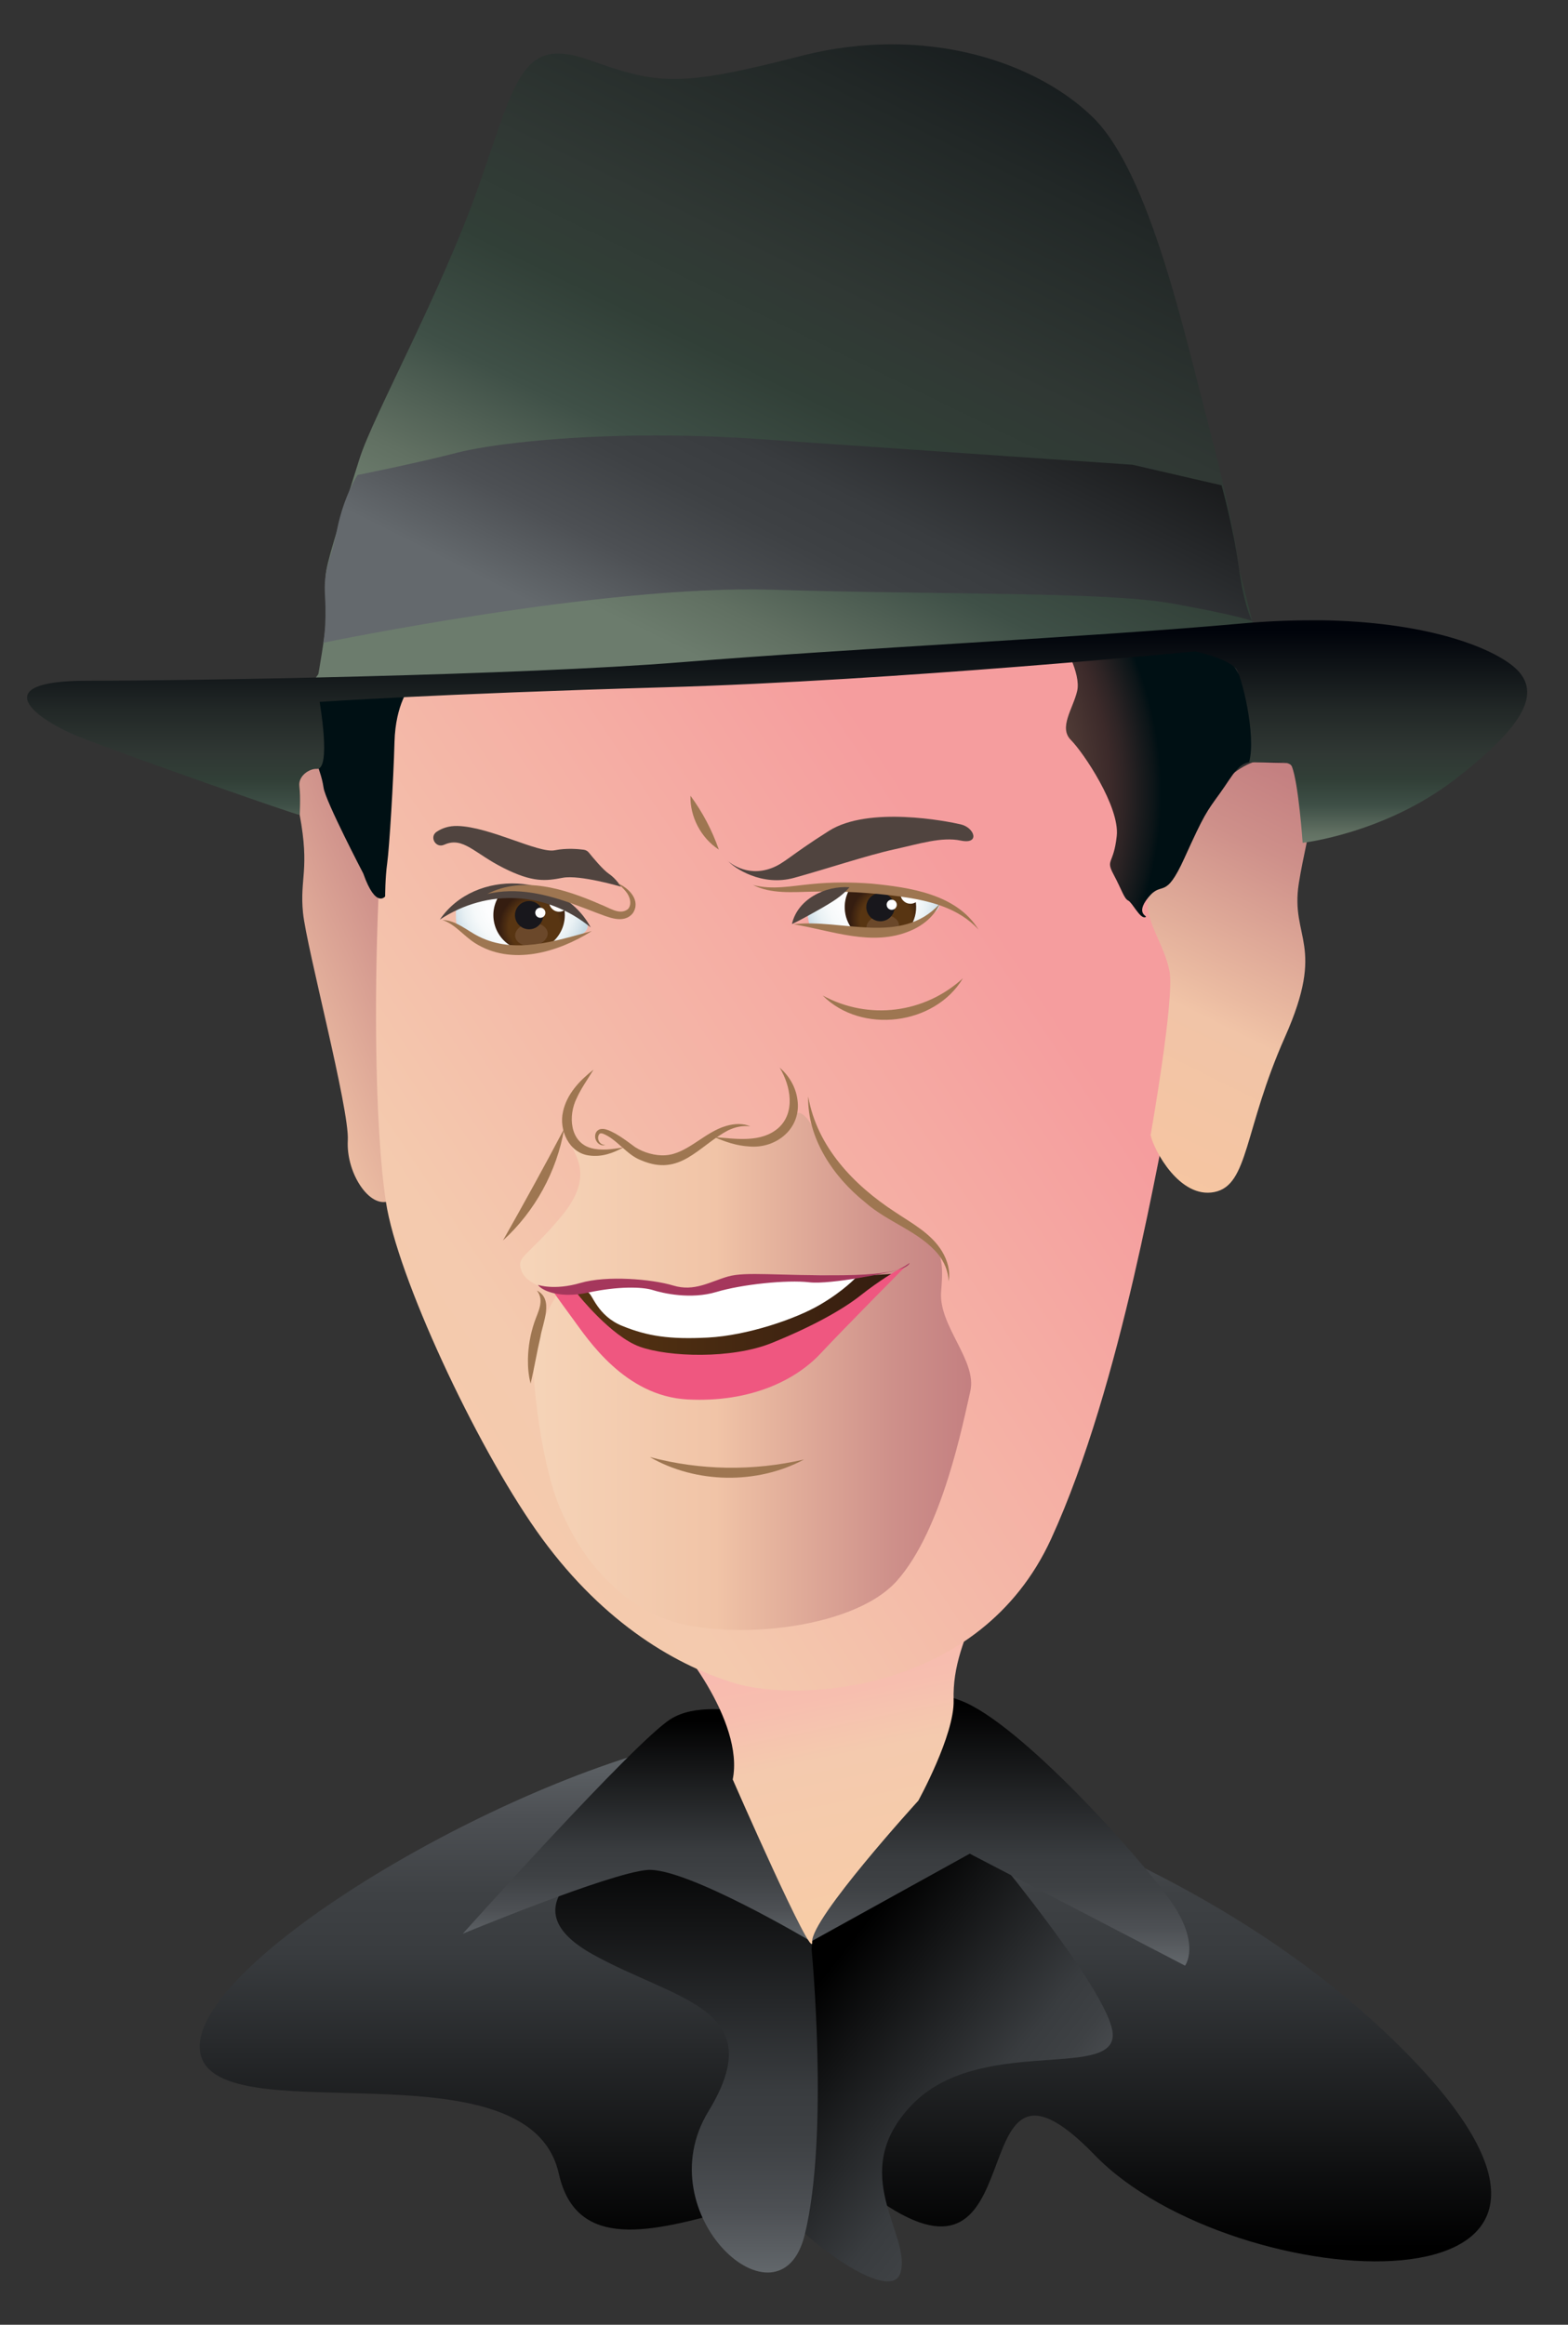 <?xml version="1.0" encoding="UTF-8"?>
<svg id="Layer_1" data-name="Layer 1" xmlns="http://www.w3.org/2000/svg" xmlns:xlink="http://www.w3.org/1999/xlink" viewBox="0 0 280.1 415.06">
  <rect x="0" y="0" width="280.1" height="415.06" fill="#333333" stroke="none"/>
  <defs>
    <style>
      .cls-1, .cls-2, .cls-3, .cls-4, .cls-5, .cls-6, .cls-7, .cls-8, .cls-9, .cls-10, .cls-11, .cls-12, .cls-13, .cls-14, .cls-15, .cls-16, .cls-17, .cls-18, .cls-19, .cls-20, .cls-21, .cls-22 {
        fill: none;
      }

      .cls-23 {
        fill: url(#linear-gradient);
      }

      .cls-2 {
        clip-path: url(#clippath-8);
      }

      .cls-3 {
        clip-path: url(#clippath-7);
      }

      .cls-4 {
        clip-path: url(#clippath-6);
      }

      .cls-5 {
        clip-path: url(#clippath-9);
      }

      .cls-6 {
        clip-path: url(#clippath-5);
      }

      .cls-7 {
        clip-path: url(#clippath-3);
      }

      .cls-8 {
        clip-path: url(#clippath-4);
      }

      .cls-9 {
        clip-path: url(#clippath-2);
      }

      .cls-10 {
        clip-path: url(#clippath-1);
      }

      .cls-24 {
        fill: #fff;
      }

      .cls-25 {
        fill: #ef5780;
      }

      .cls-26 {
        fill: #6b482a;
      }

      .cls-27 {
        fill: #9e7651;
      }

      .cls-28 {
        fill: #a5375c;
      }

      .cls-29 {
        fill: #18171c;
      }

      .cls-30 {
        fill: #50443f;
      }

      .cls-11 {
        clip-path: url(#clippath-13);
      }

      .cls-12 {
        clip-path: url(#clippath-14);
      }

      .cls-13 {
        clip-path: url(#clippath-12);
      }

      .cls-14 {
        clip-path: url(#clippath-11);
      }

      .cls-15 {
        clip-path: url(#clippath-18);
      }

      .cls-16 {
        clip-path: url(#clippath-19);
      }

      .cls-17 {
        clip-path: url(#clippath-17);
      }

      .cls-18 {
        clip-path: url(#clippath-16);
      }

      .cls-19 {
        clip-path: url(#clippath-10);
      }

      .cls-20 {
        clip-path: url(#clippath-15);
      }

      .cls-21 {
        clip-path: url(#clippath-20);
      }

      .cls-31 {
        fill: url(#radial-gradient-5);
      }

      .cls-32 {
        fill: url(#radial-gradient-3);
      }

      .cls-33 {
        fill: url(#radial-gradient-4);
      }

      .cls-34 {
        fill: url(#radial-gradient-2);
      }

      .cls-35 {
        fill: url(#linear-gradient-8);
      }

      .cls-36 {
        fill: url(#linear-gradient-9);
      }

      .cls-37 {
        fill: url(#linear-gradient-3);
      }

      .cls-38 {
        fill: url(#linear-gradient-4);
      }

      .cls-39 {
        fill: url(#linear-gradient-2);
      }

      .cls-40 {
        fill: url(#linear-gradient-6);
      }

      .cls-41 {
        fill: url(#linear-gradient-7);
      }

      .cls-42 {
        fill: url(#linear-gradient-5);
      }

      .cls-43 {
        fill: url(#radial-gradient);
      }

      .cls-44 {
        fill: url(#linear-gradient-14);
      }

      .cls-45 {
        fill: url(#linear-gradient-13);
      }

      .cls-46 {
        fill: url(#linear-gradient-12);
      }

      .cls-47 {
        fill: url(#linear-gradient-10);
      }

      .cls-48 {
        fill: url(#linear-gradient-11);
      }

      .cls-22 {
        clip-path: url(#clippath);
      }
    </style>
    <clipPath id="clippath">
      <path class="cls-1" d="m56.39,135.31c-2.57,4.9-4.67.42-2.85,10.2,1.82,9.78-.03,11.32.59,17.47.62,6.15,8.31,35.08,8,40.62-.31,5.54,3.46,11.52,6.8,10.99,3.35-.52,6.12-2.68,6.12-3.6s-4.62-49.24-4.62-49.24c-4-2.77-4.62-6.77-7.39-14.46-2.23-6.19-3.53-13.36-5.29-13.36-.43,0-.88.42-1.38,1.38"/>
    </clipPath>
    <linearGradient id="linear-gradient" x1="-169.74" y1="593.33" x2="-168.74" y2="593.33" gradientTransform="translate(12356.46 43319.61) scale(72.72 -72.72)" gradientUnits="userSpaceOnUse">
      <stop offset="0" stop-color="#f7c6a0"/>
      <stop offset=".44" stop-color="#f1c4a7"/>
      <stop offset=".51" stop-color="#eabaa1"/>
      <stop offset=".83" stop-color="#ce908a"/>
      <stop offset="1" stop-color="#c48081"/>
    </linearGradient>
    <clipPath id="clippath-1">
      <path class="cls-1" d="m35.69,365.83c1.15,16.05,58.67-2.19,64.13,22.25,3.15,14.1,16.99,10.28,30.95,6.46,10.23-2.8,20.52-5.6,26.73-1.36,13.58,9.28,17.21,1.86,20.03-5.56,3.07-8.05,5.19-16.11,18.06-2.82,24.73,25.53,102.67,30.27,56.37-17.5-46.3-47.78-123.09-57.62-123.09-57.62-35.37,5.47-94.33,40.12-93.18,56.17"/>
    </clipPath>
    <linearGradient id="linear-gradient-2" x1="-167.93" y1="592.23" x2="-166.93" y2="592.23" gradientTransform="translate(55880.94 -15394.71) rotate(-90) scale(94.08 -94.08)" gradientUnits="userSpaceOnUse">
      <stop offset="0" stop-color="#000"/>
      <stop offset=".03" stop-color="#000"/>
      <stop offset=".59" stop-color="#393c3f"/>
      <stop offset=".7" stop-color="#3e4144"/>
      <stop offset=".85" stop-color="#4d5054"/>
      <stop offset="1" stop-color="#64696d"/>
    </linearGradient>
    <clipPath id="clippath-2">
      <path class="cls-1" d="m143.13,349.87c-3.13,7.19-8.48,29.3-8.48,36.48s23.95,26.35,26.17,19.53c2.21-6.82-9.77-17.69,2.03-30.03,11.79-12.35,35.56-4.61,35.93-12.35.37-7.74-28.93-41.83-28.93-41.83-4.24,3.32-23.59,21.01-26.72,28.19"/>
    </clipPath>
    <linearGradient id="linear-gradient-3" x1="-171.45" y1="591.8" x2="-170.45" y2="591.8" gradientTransform="translate(-37781.79 11334.34) rotate(90) scale(64.12 -64.12)" xlink:href="#linear-gradient-2"/>
    <clipPath id="clippath-3">
      <path class="cls-1" d="m112.91,328.31c-8.48,4.42-21.93,12.35-7,20.64,14.92,8.29,31.88,9.58,20.64,28.01-11.24,18.43,12.77,39.95,17.19,22.08,4.42-17.87,1.24-51.01,1.24-51.01l.11-1.3-20.38-22.47-11.79,4.05Z"/>
    </clipPath>
    <linearGradient id="linear-gradient-4" x1="-167.75" y1="592.59" x2="-166.75" y2="592.59" gradientTransform="translate(48401.47 -13261.48) rotate(-90) scale(81.48 -81.48)" gradientUnits="userSpaceOnUse">
      <stop offset="0" stop-color="#64696d"/>
      <stop offset=".15" stop-color="#4d5054"/>
      <stop offset=".3" stop-color="#3e4144"/>
      <stop offset=".41" stop-color="#393c3f"/>
      <stop offset=".97" stop-color="#000"/>
      <stop offset="1" stop-color="#000"/>
    </linearGradient>
    <clipPath id="clippath-4">
      <path class="cls-1" d="m166.67,302.34c-3.09,0,1.1,4.27,1.78,6.46.87,2.82-3.26,6.74-7.82,10.86-4.56,4.13-16.08,27.16-16.08,27.16l28.68-15.86,38.46,19.99s2.82-3.69-2.39-11.3c-5.21-7.6-27.16-32.15-37.8-36.07-2.4-.88-3.92-1.24-4.82-1.24h0"/>
    </clipPath>
    <linearGradient id="linear-gradient-5" x1="-166.8" y1="593.35" x2="-165.8" y2="593.35" gradientTransform="translate(29020.37 -7756.73) rotate(-90) scale(48.61 -48.61)" xlink:href="#linear-gradient-4"/>
    <clipPath id="clippath-5">
      <path class="cls-1" d="m119.79,306.93c-6.58,4.19-37.12,38.32-37.12,38.32,0,0,26.04-10.78,32.92-11.38,6.89-.6,29.48,12.86,29.48,12.86,0,0,1.36-9.87-.14-11.36l-1.5-7.48-3.89-20.65s-6.12-2.09-12.11-2.09c-2.79,0-5.55.45-7.65,1.79"/>
    </clipPath>
    <linearGradient id="linear-gradient-6" x1="-166.41" y1="593.7" x2="-165.41" y2="593.7" gradientTransform="translate(24805.98 -6573.9) rotate(-90) scale(41.59 -41.59)" xlink:href="#linear-gradient-4"/>
    <clipPath id="clippath-6">
      <path class="cls-1" d="m179.34,246.85s-65.66,39.84-61.94,42.75c3.72,2.91,15.59,17.77,13.49,28.11,0,0,14.5,33.14,14.19,29.02-.3-4.12,18.96-25.23,18.96-25.23,0,0,6.48-11.72,6.31-17.94-.35-12.3,8.23-18.94,14.93-50.58,2.56-12.11,2.3-15.85.99-15.85-2.11,0-6.92,9.73-6.92,9.73"/>
    </clipPath>
    <linearGradient id="linear-gradient-7" x1="-167.83" y1="592.16" x2="-166.83" y2="592.16" gradientTransform="translate(59185.17 -16386.45) rotate(-90) scale(99.69 -99.69)" gradientUnits="userSpaceOnUse">
      <stop offset="0" stop-color="#f8cca6"/>
      <stop offset=".32" stop-color="#f4caae"/>
      <stop offset=".43" stop-color="#f7beaf"/>
      <stop offset=".55" stop-color="#f9b9b0"/>
      <stop offset=".75" stop-color="#f8b9b1"/>
      <stop offset=".75" stop-color="#f7b7b0"/>
      <stop offset=".77" stop-color="#f6abaa"/>
      <stop offset=".8" stop-color="#f6a4a6"/>
      <stop offset=".89" stop-color="#f6a3a6"/>
      <stop offset="1" stop-color="#f59da3"/>
    </linearGradient>
    <clipPath id="clippath-7">
      <path class="cls-1" d="m70.09,124.1s-.58,3.76-2.02,27.18c-1.45,23.42-1.16,50.02.87,63.32,2.02,13.3,15.9,43.08,26.89,58.7,10.99,15.61,24,23.71,35.27,27.18,11.27,3.47,43.95,2.02,56.67-25.73,12.72-27.76,19.37-69.97,21.68-79.8,2.31-9.83-.29-26.02-4.34-34.7-4.05-8.67-11.28-40.19-11.57-41.64-.29-1.45-4.05-2.6-4.05-2.6l-119.41,8.1Z"/>
    </clipPath>
    <linearGradient id="linear-gradient-8" x1="-169.24" y1="592.02" x2="-168.24" y2="592.02" gradientTransform="translate(34787.98 121928.62) scale(205.6 -205.6)" gradientUnits="userSpaceOnUse">
      <stop offset="0" stop-color="#f8cca6"/>
      <stop offset=".44" stop-color="#f4caae"/>
      <stop offset="1" stop-color="#f59d9e"/>
    </linearGradient>
    <clipPath id="clippath-8">
      <path class="cls-1" d="m159.31,7.91c-5.21,0-10.69.65-16.3,2.1-22.07,5.7-25.63,4.98-37.73.71-12.1-4.27-13.05,3.32-19.7,22.3-6.64,18.99-18.98,41.29-21.36,48.89-2.37,7.59-5.46,17.08-5.93,19.93-.47,2.85.24,5.7,0,8.78-.24,3.08-1.42,9.73-1.42,9.73l-3.09,4.42h0s14.26-2.12,14.26-2.12l111.69-5.77,44.92-2.43-.97-3.59-2.37-9.49s-.71-7.59-5.22-24.68c-4.51-17.09-10.68-45.8-20.88-55.76-7.61-7.43-20.62-13.02-35.9-13.02h0"/>
    </clipPath>
    <linearGradient id="linear-gradient-9" x1="-168.8" y1="592.27" x2="-167.8" y2="592.27" gradientTransform="translate(28568.07 100001.98) scale(168.73 -168.73)" gradientUnits="userSpaceOnUse">
      <stop offset="0" stop-color="#6c7c6d"/>
      <stop offset=".06" stop-color="#617062"/>
      <stop offset=".18" stop-color="#3f5047"/>
      <stop offset=".3" stop-color="#313f37"/>
      <stop offset=".41" stop-color="#303834"/>
      <stop offset=".61" stop-color="#222827"/>
      <stop offset=".97" stop-color="#00030a"/>
      <stop offset="1" stop-color="#00030a"/>
    </linearGradient>
    <clipPath id="clippath-9">
      <path class="cls-1" d="m81.6,80.84c-7.03,1.83-17.73,3.97-17.73,3.97,0,0-2.44,3.67-3.67,9.78-1.22,6.11-2.45,6.73-2.14,11.92.3,5.17-.3,8.22-.31,8.25h0c.18-.04,50.18-10.39,80.07-9.47,29.95.92,59.6.31,71.52,2.45,11.92,2.14,14.34,3.13,14.34,3.13,0,0-1.41-2.4-2.37-9.49-.96-7.09-3.1-14.73-3.1-14.73l-15.89-3.67s-40.34-2.75-66.62-4.58c-6.57-.46-12.8-.65-18.55-.65-17.26,0-30.27,1.72-35.54,3.09"/>
    </clipPath>
    <linearGradient id="linear-gradient-10" x1="-168.58" y1="592.72" x2="-167.58" y2="592.72" gradientTransform="translate(17492.19 61211.38) scale(103.11 -103.11)" xlink:href="#linear-gradient-4"/>
    <clipPath id="clippath-10">
      <path class="cls-1" d="m141.27,199.57c-1.91,2.67-2.37,3.77-7.03,4.43-.91.13-2.04-.19-3.19-.51-1.46-.4-2.97-.81-4.11-.3-2.58,1.16-5.49,2.82-7.55,3.67-3.69,1.53-7.12-2.05-7.12-2.05l-5.36,1.2-5.05-2.12c.51,2.16,4.58,5.85-1.53,13.22-6.1,7.38-8.27,7.12-7.12,9.92,1.14,2.8,6.61,3.56,6.61,3.56,0,0-3.43,5.34-4.32,9.67-.89,4.32,1.14,19.97,3.94,27.47,2.8,7.5,8.65,16.91,18.82,21.11,10.17,4.2,33.83,2.54,41.97-6.61,8.14-9.16,11.83-28.36,13.1-33.83,1.27-5.47-5.72-11.7-5.21-17.81.51-6.1.25-8.77-6.36-12.72-6.61-3.94-11.32-6.49-13.99-11.83-2.07-4.14-3.68-7.36-5.19-7.36-.44,0-.87.27-1.3.87"/>
    </clipPath>
    <linearGradient id="linear-gradient-11" x1="-170.36" y1="592.75" x2="-169.36" y2="592.75" gradientTransform="translate(13818.33 48000.89) scale(80.57 -80.57)" gradientUnits="userSpaceOnUse">
      <stop offset="0" stop-color="#f6d5b9"/>
      <stop offset="0" stop-color="#f6d5b9"/>
      <stop offset=".44" stop-color="#f1c4a7"/>
      <stop offset=".51" stop-color="#eabaa1"/>
      <stop offset=".83" stop-color="#ce908a"/>
      <stop offset="1" stop-color="#c48081"/>
    </linearGradient>
    <clipPath id="clippath-11">
      <path class="cls-1" d="m146.13,161.31c-.72.42-1.37.83-1.93,1.21.02.3.04.59.08.89.08.65.2,1.28.37,1.89,2.06.51,5.31.98,8.49,1.12,5.16.23,8.48.11,11.11-1.63s4.77-2.92,2.75-4.15c-2.02-1.23-9.32-1.87-12.46-1.96-.17,0-.34,0-.51,0-5.53,0-7.91,2.64-7.91,2.64"/>
    </clipPath>
    <radialGradient id="radial-gradient" cx="-175.8" cy="601.24" fx="-175.8" fy="601.24" r="1" gradientTransform="translate(2374.68 7746.83) scale(12.62 -12.62)" gradientUnits="userSpaceOnUse">
      <stop offset="0" stop-color="#fff"/>
      <stop offset=".48" stop-color="#fdfdfe"/>
      <stop offset=".66" stop-color="#f6f9fa"/>
      <stop offset=".8" stop-color="#e9f1f4"/>
      <stop offset=".91" stop-color="#d8e5ec"/>
      <stop offset="1" stop-color="#c5d9e3"/>
    </radialGradient>
    <clipPath id="clippath-12">
      <path class="cls-1" d="m151.71,158.84c-.64,1.14-.94,2.49-.77,3.89.17,1.43.81,2.7,1.74,3.67.15,0,.31.02.46.02,4.06.18,6.97.15,9.31-.72.91-1.26,1.36-2.84,1.16-4.5-.07-.59-.22-1.15-.44-1.67-2.94-.52-6.63-.8-8.63-.86-.17,0-.34,0-.51,0-.85,0-1.62.06-2.33.17"/>
    </clipPath>
    <radialGradient id="radial-gradient-2" cx="-182.3" cy="610.9" fx="-182.3" fy="610.9" r="1" gradientTransform="translate(1321.09 4061.76) scale(6.38 -6.38)" gradientUnits="userSpaceOnUse">
      <stop offset="0" stop-color="#583512"/>
      <stop offset=".71" stop-color="#583512"/>
      <stop offset="1" stop-color="#351d10"/>
    </radialGradient>
    <clipPath id="clippath-13">
      <path class="cls-1" d="m146.13,161.31c-2.19,1.29-3.82,2.41-3.65,3.09.17.67,5.5,1.8,10.66,2.02,5.16.23,8.48.11,11.11-1.63s4.77-2.92,2.75-4.15c-2.02-1.23-9.32-1.87-12.46-1.96-.17,0-.34,0-.51,0-5.53,0-7.91,2.64-7.91,2.64"/>
    </clipPath>
    <clipPath id="clippath-14">
      <path class="cls-1" d="m84.9,159.91c-1.79.82-2.92,1.45-3.36,1.7-.14,1.05-.16,2.13-.02,3.23.03.23.06.46.1.68,1.92,1.35,5.13,3.7,8.96,3.64,4.62-.08,10.69-1.05,12.59-1.94,1.9-.9,2.8-1.98.12-4.28-2.68-2.29-7.19-3.67-10.94-3.93-1.12-.08-2.02-.13-2.8-.13-1.83,0-2.98.27-4.64,1.03"/>
    </clipPath>
    <radialGradient id="radial-gradient-3" cx="-175.8" fx="-175.8" r="1" gradientTransform="translate(2311.92 7748.28) scale(12.62 -12.62)" xlink:href="#radial-gradient"/>
    <clipPath id="clippath-15">
      <path class="cls-1" d="m88.18,164.16c.27,2.22,1.65,4.04,3.51,4.96,2.24-.1,4.69-.37,6.79-.73,1.68-1.33,2.64-3.48,2.37-5.76-.06-.52-.18-1.02-.36-1.48-2.49-1.22-5.5-1.96-8.14-2.14-.91-.06-1.67-.11-2.35-.12-1.34,1.34-2.07,3.26-1.82,5.28"/>
    </clipPath>
    <radialGradient id="radial-gradient-4" cx="-182.3" fx="-182.3" gradientTransform="translate(1258.33 4063.19) scale(6.38 -6.38)" xlink:href="#radial-gradient-2"/>
    <clipPath id="clippath-16">
      <path class="cls-1" d="m84.9,159.91c-2.37,1.09-3.58,1.83-3.58,1.83-1.32.89-2.37,2.18-.74,3.11,1.63.93,5.37,4.39,9.99,4.32,4.62-.08,10.69-1.05,12.59-1.94,1.9-.9,2.8-1.98.12-4.28-2.68-2.29-7.19-3.67-10.94-3.93-1.12-.08-2.02-.13-2.8-.13-1.83,0-2.98.27-4.64,1.03"/>
    </clipPath>
    <clipPath id="clippath-17">
      <path class="cls-1" d="m142.55,228.24c-3.8,0-11.78.19-12.89.65-1.11.46-4.55,1.02-6.12,1.3-.86.15-3.12-.05-5.88-.26-2.33-.17-5.01-.34-7.48-.3-5.38.09-9.28,1.21-9.28,1.21,0,0,6.12,9.93,11.88,11.97,5.75,2.04,16.88,8.07,28.11-.09,11.23-8.16,16.42-12.8,16.42-12.8l2.69-2.51s-13.64.84-17.44.84"/>
    </clipPath>
    <linearGradient id="linear-gradient-12" x1="-170.81" y1="593.24" x2="-169.81" y2="593.24" gradientTransform="translate(10194.8 35296.86) scale(59.1 -59.1)" gradientUnits="userSpaceOnUse">
      <stop offset="0" stop-color="#583512"/>
      <stop offset="1" stop-color="#351d10"/>
    </linearGradient>
    <clipPath id="clippath-18">
      <path class="cls-1" d="m213.23,148.21c-2.77,7.69-7.3,8.05-8.11,12.02-.81,3.98,2.88,8.29,3.8,13.21.92,4.92-3.38,29.23-3.38,29.23.61,2.77,5.23,11.39,11.39,10.16,6.15-1.23,5.23-11.08,12.62-27.7,7.39-16.62.92-17.54,2.46-27.39,1.54-9.85,5.27-18.38-1.68-21.5-1.12-.5-2.25-.73-3.37-.73-5.83,0-11.4,6.24-13.73,12.69"/>
    </clipPath>
    <linearGradient id="linear-gradient-13" x1="-168.42" y1="593.02" x2="-167.42" y2="593.02" gradientTransform="translate(13853.69 48333.46) scale(81.21 -81.21)" xlink:href="#linear-gradient"/>
    <clipPath id="clippath-19">
      <path class="cls-1" d="m230.33,136.26s0-.02-.05-.03c.02.04.04.05.05.03m-165.44-13.63l-7.82,1.49c-2.23,2.23-3.72,3.17-2.42,5.58,1.3,2.42,1.25,3.4,1.74,5.61.49,2.21,1.05,2.95,1.42,5.37.37,2.42,7.08,15.27,7.08,15.27,2.23,6.33,3.91,4.1,3.91,4.1,0,0,0-3.35.37-5.96.37-2.61,1.12-14.71,1.3-21.6.19-6.89,2.79-9.87,2.79-9.87,0,0,40.77-2.23,43.94-2.42,3.16-.19,50.08-4.1,55.48-4.28,5.4-.19,17.13-1.3,17.13-1.3,0,0,3.35,5.59,2.61,8.75-.74,3.17-3.35,6.52-1.12,8.75,2.23,2.23,8.75,11.92,8.19,17.13-.56,5.21-2.05,4.1-.56,6.89,1.49,2.79,1.86,4.28,2.61,4.65.74.37,2.05,3.17,2.98,2.98.93-.19-1.97-.36.6-3.53,2.57-3.17,2.94.74,6.48-7.08,3.54-7.82,3.91-8.19,6.33-11.54,2.42-3.35,3.35-5.77,6.14-5.58,2.55.17,5.76.1,6.21.2-.11-.25-.22-1.55-.06-2.99.19-1.68-4.84-6.33-7.63-10.8-2.79-4.47-3.54-6.51-6.89-7.26-3.35-.74-21.97-.19-21.97-.19l-2.05-.56-126.79,8.19Z"/>
    </clipPath>
    <radialGradient id="radial-gradient-5" cx="-170.66" cy="593.11" fx="-170.66" fy="593.11" r="1" gradientTransform="translate(11181.4 38503.55) scale(64.68 -64.68)" gradientUnits="userSpaceOnUse">
      <stop offset="0" stop-color="#e4bb8e"/>
      <stop offset=".53" stop-color="#795e4e"/>
      <stop offset=".86" stop-color="#3c2a2a"/>
      <stop offset=".9" stop-color="#2e2425"/>
      <stop offset=".98" stop-color="#0c1518"/>
      <stop offset="1" stop-color="#001014"/>
    </radialGradient>
    <clipPath id="clippath-20">
      <path class="cls-1" d="m234.19,110.75c-3.92,0-8.13.18-12.64.59-26.1,2.37-70.48,4.51-99.67,6.88-29.19,2.37-88.04,3.32-106.31,3.32s-9.49,6.88-.95,10.2c8.54,3.32,38.21,13.76,38.92,13.76,0,0,.18-3.21-.06-5.11-.24-1.9,1.86-3.2,3.11-3.11,2.62.18.51-11.96.51-11.96,0,0,20.41-1.42,61.7-2.61,41.29-1.19,94.68-6.41,94.68-6.41,0,0,5.66,1.18,7.32,3.08.94,1.07,3.66,11.86,2.34,16.7.83.04,1.79.02,2.75,0,2.27-.06,4.51-.13,4.87.74,1.19,2.85,1.94,13.66,1.94,13.66,0,0,14.71-1.66,27.29-11.39,12.58-9.73,15.9-15.9,9.97-20.41-4.91-3.73-16.96-7.95-35.77-7.95h0"/>
    </clipPath>
    <linearGradient id="linear-gradient-14" x1="-166.28" y1="593.88" x2="-165.28" y2="593.88" gradientTransform="translate(23741.65 -6458.65) rotate(-90) scale(39.75 -39.75)" xlink:href="#linear-gradient-9"/>
  </defs>
  <g class="cls-22">
    <rect class="cls-23" x="36.12" y="132.71" width="54.54" height="83.63" transform="translate(-65.92 41.27) rotate(-24.18)"/>
  </g>
  <g class="cls-10">
    <rect class="cls-39" x="34.54" y="309.66" width="263.72" height="105.4"/>
  </g>
  <g class="cls-9">
    <rect class="cls-37" x="111.21" y="313.62" width="111.38" height="107.13" transform="translate(-224.36 269.21) rotate(-51.5)"/>
  </g>
  <g class="cls-7">
    <rect class="cls-38" x="90.98" y="324.26" width="57.17" height="92.65"/>
  </g>
  <g class="cls-8">
    <rect class="cls-42" x="144.54" y="302.34" width="69.96" height="48.61"/>
  </g>
  <g class="cls-6">
    <rect class="cls-40" x="82.68" y="305.14" width="63.76" height="41.59"/>
  </g>
  <g class="cls-4">
    <rect class="cls-41" x="103.21" y="230.93" width="95.11" height="126.11" transform="translate(-54.96 35.46) rotate(-11.36)"/>
  </g>
  <g class="cls-3">
    <rect class="cls-35" x="26.91" y="91.58" width="224.57" height="236.79" transform="translate(-92.52 111.11) rotate(-33.35)"/>
  </g>
  <g class="cls-2">
    <rect class="cls-36" x="48.3" y="-37.2" width="181.83" height="205.63" transform="translate(18.67 161.29) rotate(-63.68)"/>
  </g>
  <g class="cls-5">
    <rect class="cls-47" x="87.34" y="13.69" width="106.76" height="165.13" transform="translate(-7.95 179.7) rotate(-63.68)"/>
  </g>
  <g class="cls-19">
    <rect class="cls-48" x="92.05" y="198.7" width="82.53" height="94.34"/>
  </g>
  <g class="cls-14">
    <rect class="cls-43" x="143.81" y="157.21" width="25.6" height="10.9" transform="translate(-18.37 19.95) rotate(-6.89)"/>
  </g>
  <g class="cls-13">
    <rect class="cls-34" x="150.34" y="157.91" width="13.9" height="9.44" transform="translate(-18.36 20.03) rotate(-6.89)"/>
  </g>
  <g class="cls-11">
    <path class="cls-26" d="m154.79,165.77c-.14-1.12,1.05-2.18,2.65-2.38,1.6-.19,3.01.56,3.15,1.68.13,1.12-1.05,2.18-2.66,2.38-1.6.19-3.01-.56-3.14-1.68"/>
    <path class="cls-29" d="m154.77,162.27c-.17-1.38.82-2.64,2.2-2.81,1.39-.17,2.64.82,2.81,2.2.17,1.38-.82,2.64-2.2,2.81-1.38.17-2.64-.82-2.81-2.2"/>
    <path class="cls-24" d="m158.39,161.64c-.06-.49.29-.94.79-1,.49-.06.95.29,1.01.79.06.49-.29.94-.79,1-.5.06-.95-.29-1-.79"/>
    <path class="cls-24" d="m160.86,159.77c-.12-.99.58-1.88,1.57-2,.99-.12,1.88.59,2,1.57.12.99-.58,1.88-1.57,2-.99.12-1.88-.58-2-1.57"/>
  </g>
  <g class="cls-12">
    <rect class="cls-32" x="80.85" y="157.44" width="25.65" height="13.22" transform="translate(-18.99 12.41) rotate(-6.89)"/>
  </g>
  <g class="cls-20">
    <rect class="cls-33" x="87.37" y="158.13" width="14.33" height="11.75" transform="translate(-18.98 12.52) rotate(-6.89)"/>
  </g>
  <g class="cls-18">
    <path class="cls-26" d="m92.03,167.2c-.14-1.12,1.05-2.18,2.65-2.38,1.6-.19,3.01.56,3.15,1.68.13,1.12-1.05,2.18-2.66,2.38-1.6.19-3.01-.56-3.14-1.68"/>
    <path class="cls-29" d="m92.01,163.7c-.17-1.38.82-2.64,2.2-2.81,1.39-.17,2.64.82,2.81,2.2.17,1.38-.82,2.64-2.2,2.81-1.38.17-2.64-.82-2.81-2.2"/>
    <path class="cls-24" d="m95.62,163.07c-.06-.49.29-.94.79-1,.49-.06.95.29,1.01.79.06.49-.29.94-.79,1-.5.06-.95-.29-1-.79"/>
    <path class="cls-24" d="m98.1,161.2c-.12-.99.58-1.88,1.57-2,.99-.12,1.88.59,2,1.57.12.99-.58,1.88-1.57,2-.99.12-1.88-.58-2-1.57"/>
  </g>
  <g class="cls-17">
    <rect class="cls-46" x="100.9" y="227.4" width="59.1" height="23.47"/>
  </g>
  <path class="cls-24" d="m105.08,230.78c.75.25,1.6,4.14,6.1,5.96,4.5,1.82,8.39,2.43,15.32,2.07,6.93-.37,15.56-3.28,19.94-5.84,4.38-2.55,6.56-4.98,6.56-4.98,0,0-9.85-.61-14.71-.12-4.86.49-8.27,1.34-11.18,2.19-2.92.85-4.86,1.09-8.27.24-3.4-.85-10.21-1.46-12.16-.97-1.95.49-1.6,1.45-1.6,1.45"/>
  <path class="cls-25" d="m103.24,231.13s5.92,7.47,11.06,9.32c5.14,1.84,16.4,2.23,23.58-.68s12.62-5.92,15.92-8.54c3.3-2.62,6.51-4.47,6.51-4.47l1.55-.77s-10.97,11.06-15.33,15.72c-4.37,4.66-12.42,8.73-23.68,8.15-11.26-.58-17.86-10.77-20.57-14.46-2.72-3.69-3.49-4.85-3.49-4.85l4.08-.19.39.78Z"/>
  <path class="cls-28" d="m96.1,229.4c.57.92,3.68,2.53,8.97,1.38,5.29-1.15,9.66-1.04,11.51-.46,1.84.58,6.79,1.73,11.39.35,4.6-1.38,12.66-2.19,16.57-1.73,3.91.46,14.84-1.84,15.76-2.19.92-.34,2.19-1.26,2.19-1.26,0,0-.11,2.07-11.85,2.19-11.74.12-17.37-.69-20.6.23-3.22.92-5.98,2.76-9.78,1.61-3.8-1.15-11.85-1.84-16.57-.46-4.72,1.38-7.59.34-7.59.34"/>
  <path class="cls-30" d="m130.01,153.69c1.16,1.3,6.07,4.63,11.85,3.04,5.78-1.59,13.16-4.05,17.78-5.06s8.53-2.31,12-1.59,2.46-2.31,0-2.89c-2.46-.58-16.48-3.33-23.57,1.16-7.08,4.48-7.9,5.76-10.26,6.65-4.63,1.73-7.81-1.3-7.81-1.3"/>
  <path class="cls-30" d="m104.31,151.72c.34.05.64.22.86.48.73.91,2.56,3.11,3.59,3.8,1.3.87,2.17,2.31,2.17,2.31,0,0-7.37-2.17-10.41-1.59-3.04.58-5.35.87-10.55-1.74-5.21-2.6-7.23-5.64-10.55-4.19-.03.01-.07.03-.1.04-1.5.66-2.68-1.43-1.31-2.33.98-.65,2.2-1.07,3.73-1.03,5.78.15,14.46,4.92,17.35,4.34,2.13-.43,4.27-.22,5.24-.09"/>
  <path class="cls-27" d="m106.03,190.97c-1.06,1.74-2.24,3.38-3.02,5.12-1.55,3.12-1.23,7.83,2.57,8.89,1.74.49,3.76.21,5.76-.11-1.76.98-3.8,1.74-6.04,1.44-3.65-.41-5.5-4.56-4.72-7.86.68-3.16,3.04-5.6,5.45-7.48"/>
  <path class="cls-27" d="m108.07,204.45c-1.22.31-2.25-1.26-1.52-2.39.87-1.11,2.5-.11,3.41.35,1.23.7,2.38,1.58,3.49,2.4,1.5.97,3.62,1.58,5.4,1.45,3.87-.2,7.05-4.19,10.93-5.25,1.39-.4,2.95-.49,4.25.09-1.4-.19-2.75.14-3.95.71-5.38,2.83-8.54,8.37-15.57,5.34-2.57-.96-4.28-3.75-6.82-4.75-.27-.07-.47-.09-.6.05-.59.7-.08,1.96.99,1.98"/>
  <path class="cls-27" d="m127.59,203.01c3.88.32,8.4,1.08,11.48-1.64,3.03-2.75,2.21-7.45.2-10.76,1.61,1.39,2.85,3.36,3.17,5.64.8,5.2-3.75,8.88-8.63,8.44-2.23-.13-4.27-.83-6.22-1.68"/>
  <path class="cls-27" d="m100.78,201.53c-1.29,7.57-5.23,14.78-10.93,19.94,3.76-6.64,7.37-13.19,10.93-19.94"/>
  <path class="cls-27" d="m95.93,230.43c3.06,1.57,1.01,5.75.61,8.27-.65,2.78-1.09,5.52-1.75,8.33-.38-1.43-.5-2.9-.48-4.36.04-2.2.42-4.39,1.11-6.47.61-1.89,1.93-3.94.5-5.77"/>
  <path class="cls-27" d="m144.38,195.8c1.58,8.98,8.15,15.81,15.53,20.61,2.98,2,6.46,3.82,8.39,7.04.96,1.6,1.51,3.53,1.15,5.33-.03-1.82-.79-3.49-1.86-4.85-3.41-4.11-9.06-5.72-13.08-9.3-5.65-4.52-10.3-11.38-10.14-18.83"/>
  <path class="cls-27" d="m134.54,158.01c3.47.92,6.91.15,10.45-.17,3.55-.36,7.13-.35,10.69-.08,6.81.68,15.19,1.84,19.12,8.22-3.64-3.98-8.95-5.21-14.05-5.92-5.19-.71-10.43-.98-15.67-.86-3.46.07-7.32.44-10.53-1.18"/>
  <path class="cls-30" d="m141.47,164.97c1.01-4.46,5.98-6.87,10.28-6.56-1.41,1.67-3.18,2.67-4.96,3.72-1.65.9-3.55,2.04-5.32,2.85"/>
  <path class="cls-27" d="m141.74,165.02c8.69-1.03,19.19,3.84,26.1-3.61-.94,2.18-2.98,3.84-5.21,4.77-6.82,2.9-14.04-.04-20.89-1.16"/>
  <path class="cls-27" d="m146.96,177.74c8.2,4.46,18.19,3.21,25.06-3.09-5.03,8.42-18.14,10.03-25.06,3.09"/>
  <path class="cls-30" d="m78.57,164.19c6.27-9.21,21.67-8.42,26.95,1.39-7.92-6.45-18.42-7-26.95-1.39"/>
  <path class="cls-27" d="m79.05,164.26c2.43.05,4.44,1.94,6.47,2.94,6.44,3.22,13.64.82,20.2-.97-6.03,3.81-14.36,6.28-20.88,2.14-2.13-1.37-3.49-3.32-5.79-4.11"/>
  <path class="cls-27" d="m87.01,159.63c6.39-3.35,14-.88,20.17,1.81,1.69.62,3.49,2.02,4.98.89.79-.83.38-2.31-.37-3.17-.41-.52-.92-.98-1.43-1.45,1.98.83,4.19,3.07,2.68,5.34-1.68,2.05-4.53.61-6.49-.08-1.27-.49-2.54-.99-3.81-1.44-5.05-1.87-10.35-3.18-15.73-1.91"/>
  <path class="cls-27" d="m128.41,151.69c-3.16-2.04-5.18-5.85-5.07-9.62,2.19,2.98,3.84,6.13,5.07,9.62"/>
  <path class="cls-27" d="m116.09,260.15c9.06,2.39,18.41,2.53,27.54.43-8.38,4.5-19.3,4.32-27.54-.43"/>
  <g class="cls-15">
    <rect class="cls-45" x="178.28" y="142.61" width="85.02" height="64.38" transform="translate(-33.79 295.17) rotate(-63.68)"/>
  </g>
  <g class="cls-16">
    <rect class="cls-31" x="53.34" y="114.43" width="177.06" height="49.52"/>
  </g>
  <g class="cls-21">
    <rect class="cls-44" x="-2.7" y="110.75" width="278.59" height="39.75"/>
  </g>
</svg>